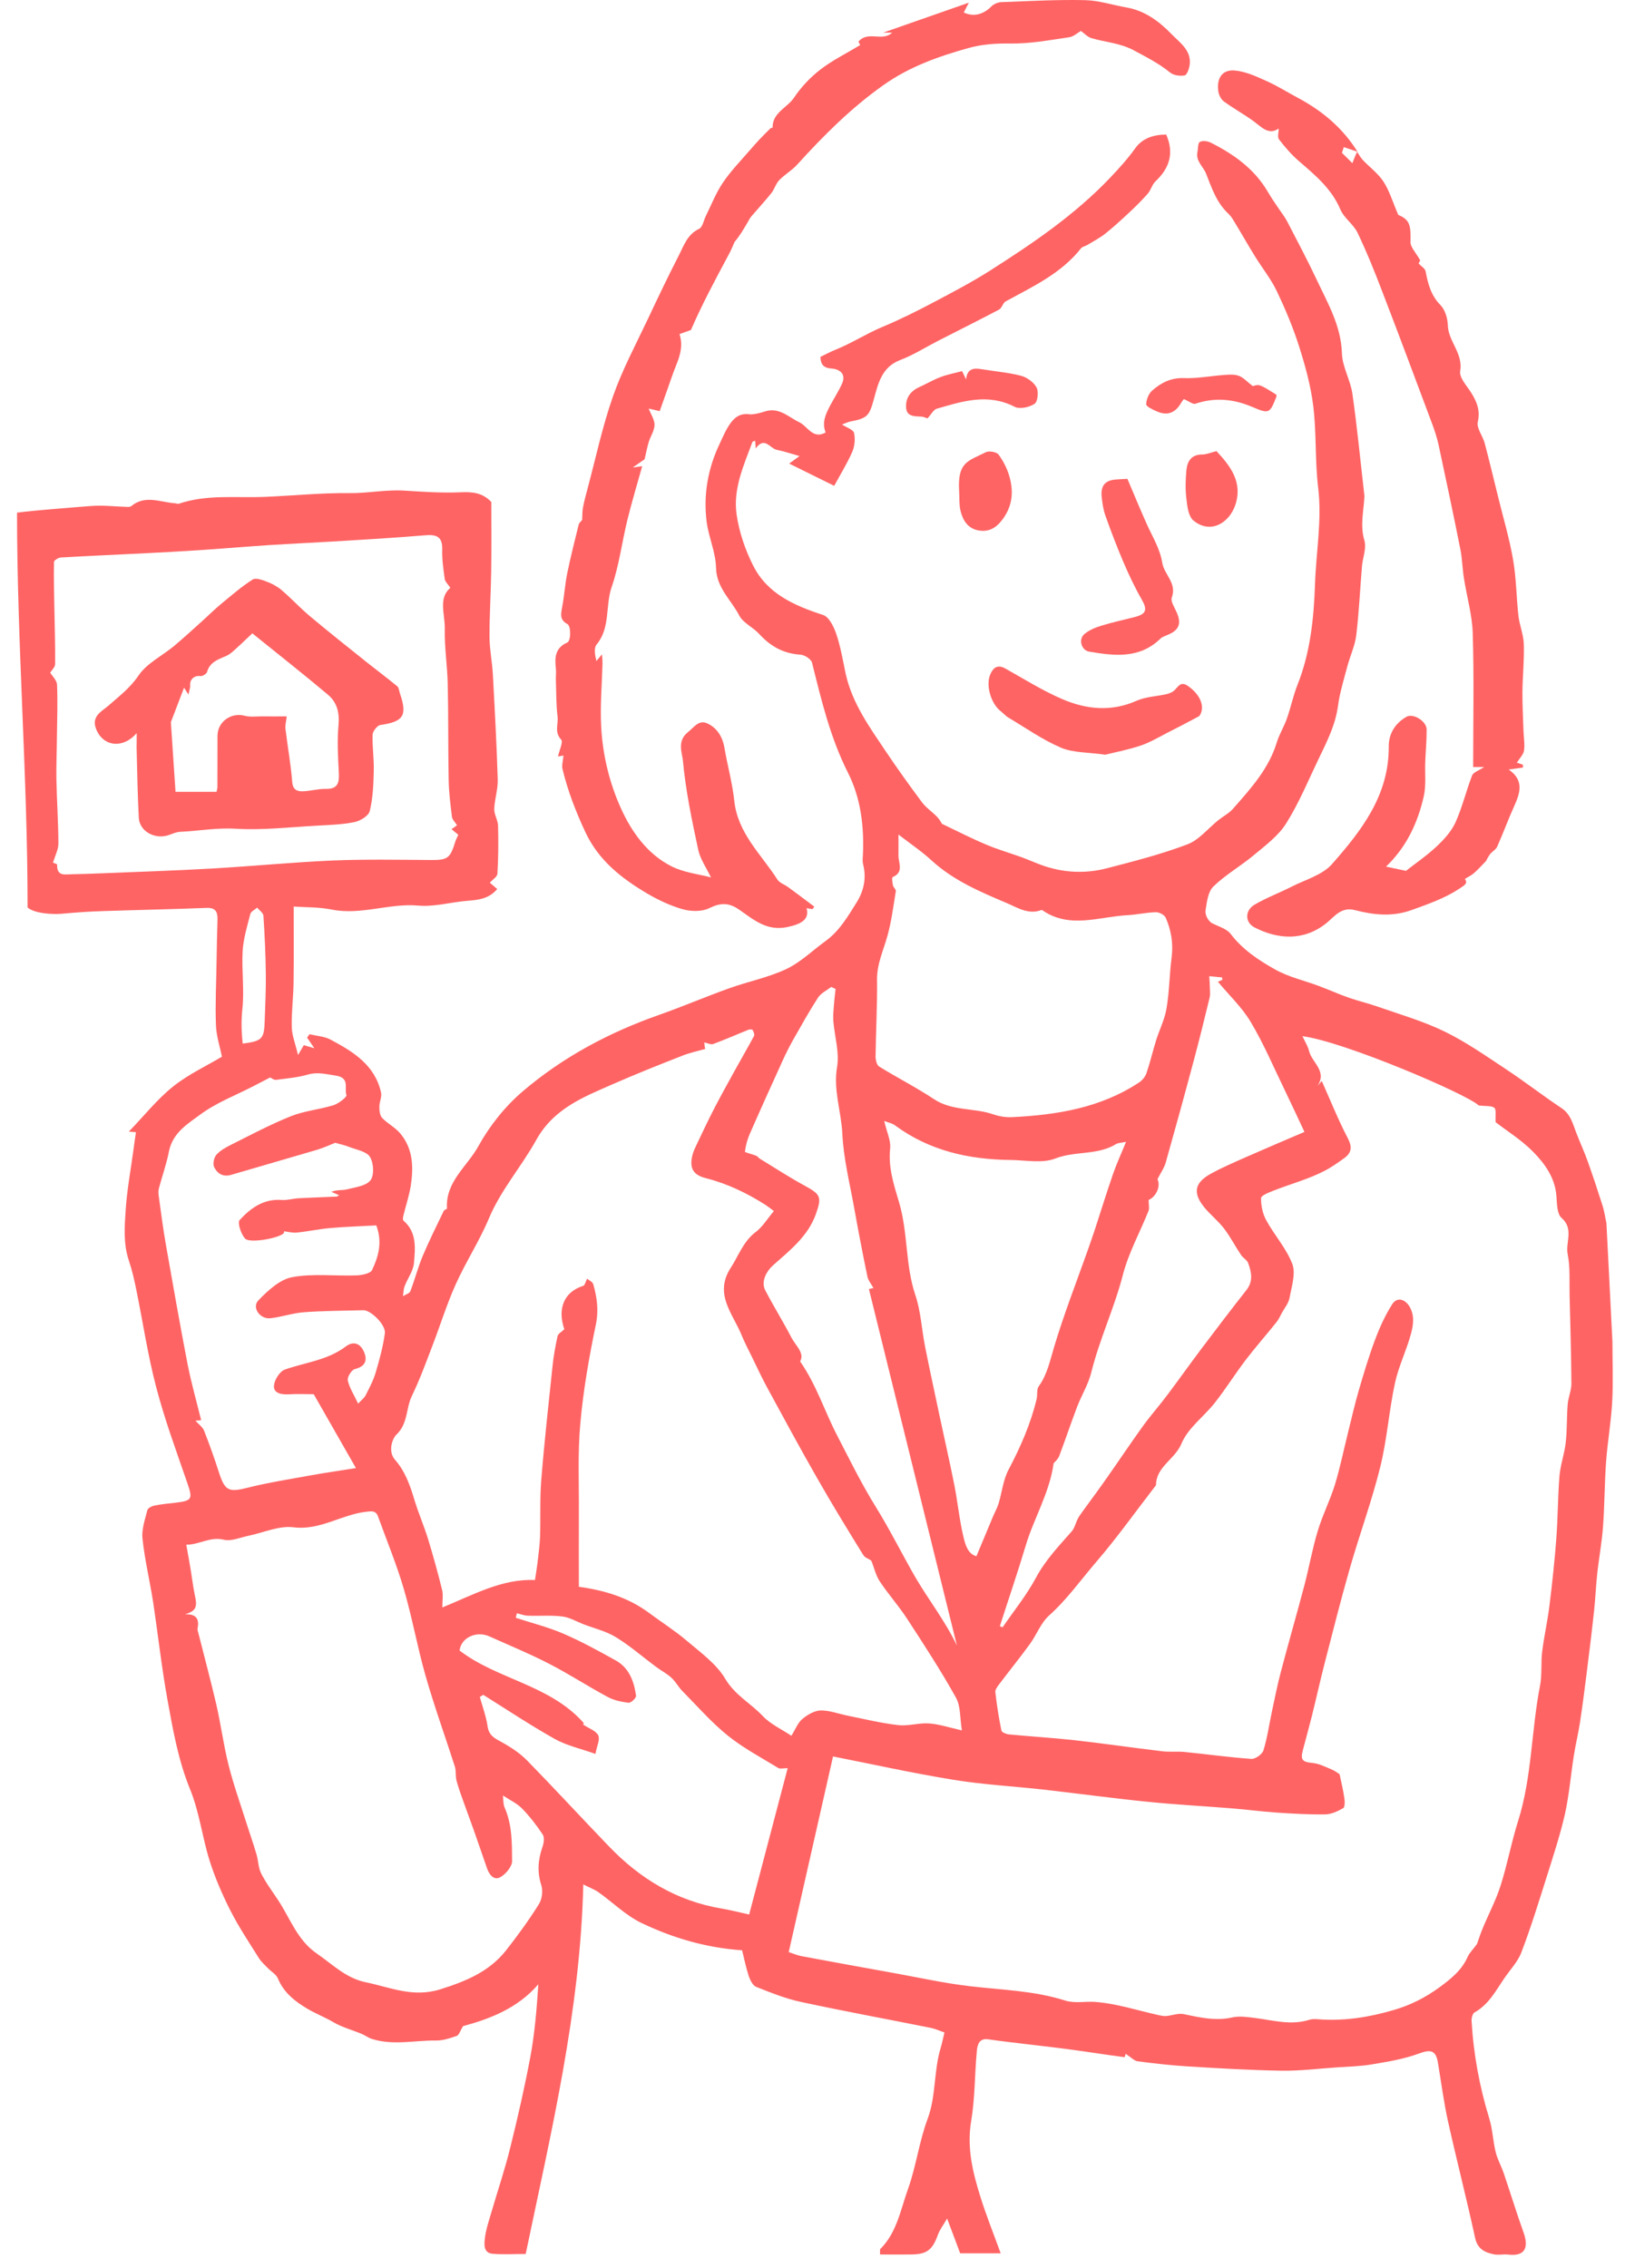 <svg width="91" height="127" viewBox="0 0 91 127" fill="none" xmlns="http://www.w3.org/2000/svg">
<path d="M90.296 75.129C90.296 76.257 90.344 77.368 90.284 78.479C90.225 79.602 90.025 80.718 89.942 81.841C89.853 83.052 89.859 84.263 89.77 85.475C89.706 86.379 89.534 87.271 89.44 88.169C89.369 88.825 89.345 89.487 89.274 90.142C89.15 91.306 89.008 92.465 88.861 93.623C88.742 94.58 88.618 95.543 88.471 96.5C88.376 97.109 88.228 97.705 88.134 98.314C87.963 99.401 87.874 100.506 87.638 101.575C87.372 102.745 86.993 103.891 86.633 105.038C86.178 106.473 85.735 107.921 85.197 109.327C84.99 109.865 84.553 110.314 84.222 110.804C83.75 111.502 83.354 112.252 82.574 112.689C82.462 112.748 82.403 113.002 82.409 113.162C82.515 115.023 82.852 116.843 83.401 118.633C83.584 119.236 83.608 119.892 83.756 120.506C83.856 120.908 84.069 121.286 84.205 121.682C84.583 122.787 84.92 123.903 85.316 125.002C85.635 125.883 85.374 126.355 84.477 126.249C84.205 126.214 83.909 126.29 83.643 126.231C83.141 126.125 82.739 125.936 82.603 125.304C82.131 123.123 81.57 120.955 81.085 118.775C80.849 117.694 80.707 116.595 80.524 115.502C80.406 114.793 80.11 114.751 79.454 114.993C78.621 115.301 77.717 115.448 76.837 115.596C76.181 115.708 75.513 115.72 74.852 115.767C73.818 115.838 72.778 115.968 71.744 115.951C70.018 115.921 68.287 115.821 66.562 115.714C65.605 115.655 64.653 115.549 63.708 115.425C63.519 115.401 63.354 115.212 63.035 115.005C63.041 114.993 62.993 115.2 62.97 115.194C61.894 115.053 60.825 114.881 59.749 114.739C58.662 114.598 57.569 114.479 56.476 114.344C56.104 114.296 55.732 114.255 55.359 114.196C54.834 114.107 54.733 114.503 54.704 114.84C54.58 116.151 54.603 117.481 54.385 118.775C54.136 120.252 54.467 121.617 54.893 122.982C55.224 124.051 55.643 125.085 56.039 126.178C55.336 126.178 54.562 126.178 53.77 126.178C53.551 125.593 53.321 124.979 53.038 124.228C52.837 124.583 52.63 124.843 52.523 125.138C52.216 125.995 51.903 126.237 50.999 126.243C50.432 126.249 49.865 126.243 49.28 126.243C49.291 126.054 49.268 125.971 49.297 125.936C50.231 125.008 50.432 123.726 50.851 122.568C51.306 121.298 51.472 119.921 51.944 118.657C52.429 117.357 52.281 115.974 52.677 114.68C52.754 114.42 52.807 114.154 52.89 113.812C52.659 113.735 52.394 113.611 52.116 113.552C49.699 113.067 47.277 112.624 44.866 112.104C44.003 111.921 43.17 111.584 42.349 111.259C42.16 111.182 42.012 110.893 41.935 110.668C41.776 110.184 41.675 109.682 41.557 109.209C39.519 109.067 37.664 108.512 35.921 107.679C35.046 107.259 34.325 106.533 33.516 105.959C33.291 105.8 33.026 105.705 32.665 105.522C32.494 112.642 30.863 119.378 29.439 126.214C28.801 126.214 28.186 126.255 27.578 126.202C27.064 126.155 27.117 125.664 27.152 125.345C27.212 124.825 27.389 124.323 27.537 123.815C27.885 122.621 28.287 121.44 28.582 120.228C29.002 118.533 29.392 116.831 29.711 115.112C29.947 113.824 30.054 112.512 30.148 111.112C28.966 112.482 27.389 113.061 25.929 113.457C25.764 113.729 25.705 113.959 25.581 114.001C25.209 114.131 24.807 114.267 24.423 114.261C23.223 114.249 22.012 114.55 20.825 114.172C20.618 114.107 20.441 113.965 20.234 113.883C19.708 113.664 19.141 113.516 18.656 113.227C18.189 112.955 17.687 112.76 17.232 112.494C16.541 112.086 15.897 111.596 15.566 110.793C15.472 110.562 15.194 110.408 15.005 110.213C14.827 110.03 14.633 109.859 14.497 109.646C13.947 108.766 13.368 107.903 12.901 106.982C12.446 106.083 12.039 105.144 11.737 104.187C11.324 102.869 11.164 101.463 10.644 100.193C9.982 98.568 9.687 96.884 9.38 95.188C9.049 93.362 8.848 91.513 8.57 89.682C8.387 88.506 8.104 87.342 7.98 86.16C7.92 85.64 8.121 85.091 8.251 84.565C8.281 84.447 8.505 84.334 8.659 84.305C9.031 84.228 9.415 84.193 9.793 84.151C10.774 84.039 10.804 83.95 10.479 83.011C9.87 81.244 9.22 79.489 8.748 77.681C8.281 75.903 8.009 74.077 7.643 72.275C7.53 71.714 7.406 71.153 7.223 70.609C6.898 69.658 6.975 68.689 7.04 67.732C7.111 66.644 7.312 65.563 7.46 64.482C7.507 64.139 7.554 63.791 7.613 63.401C7.678 63.407 7.566 63.395 7.217 63.365C8.104 62.444 8.819 61.534 9.699 60.836C10.55 60.157 11.572 59.684 12.429 59.17C12.31 58.591 12.11 57.989 12.092 57.374C12.05 56.204 12.11 55.034 12.127 53.864C12.139 53.079 12.157 52.293 12.18 51.507C12.192 51.081 12.092 50.822 11.572 50.839C9.64 50.916 7.708 50.952 5.782 51.017C5.013 51.04 4.251 51.093 3.489 51.164C2.987 51.212 1.935 51.164 1.545 50.816C1.545 43.448 0.954 36.074 0.954 28.706C1.941 28.576 4.109 28.411 5.102 28.334C5.787 28.281 6.479 28.369 7.17 28.387C7.229 28.387 7.306 28.375 7.353 28.34C8.127 27.696 8.972 28.121 9.788 28.18C9.87 28.186 9.959 28.228 10.024 28.204C11.572 27.678 13.179 27.885 14.762 27.826C16.364 27.761 17.965 27.595 19.56 27.613C20.582 27.625 21.587 27.412 22.603 27.471C23.666 27.536 24.73 27.613 25.794 27.566C26.449 27.536 27.017 27.584 27.513 28.109C27.513 29.362 27.525 30.686 27.507 32.015C27.489 33.238 27.407 34.461 27.413 35.684C27.418 36.387 27.566 37.09 27.602 37.793C27.708 39.743 27.814 41.699 27.873 43.649C27.891 44.198 27.696 44.748 27.678 45.297C27.666 45.61 27.885 45.923 27.891 46.242C27.915 47.135 27.909 48.033 27.856 48.925C27.844 49.096 27.584 49.256 27.43 49.427C27.548 49.528 27.696 49.652 27.844 49.782C27.395 50.319 26.822 50.39 26.213 50.438C25.279 50.508 24.334 50.792 23.418 50.709C21.788 50.568 20.216 51.259 18.585 50.934C17.853 50.786 17.084 50.81 16.446 50.763C16.446 52.263 16.458 53.64 16.44 55.011C16.429 55.85 16.316 56.689 16.34 57.528C16.352 57.989 16.541 58.444 16.689 59.076C16.86 58.786 16.937 58.662 17.014 58.526C17.203 58.579 17.392 58.633 17.604 58.698C17.457 58.485 17.327 58.296 17.197 58.101C17.244 58.036 17.285 57.977 17.333 57.912C17.729 58.012 18.172 58.03 18.52 58.219C19.779 58.892 20.996 59.637 21.339 61.179C21.392 61.421 21.244 61.705 21.244 61.971C21.244 62.184 21.268 62.461 21.398 62.597C21.699 62.916 22.119 63.123 22.402 63.454C23.129 64.305 23.164 65.339 23.005 66.385C22.916 66.952 22.727 67.507 22.591 68.068C22.567 68.163 22.544 68.311 22.597 68.352C23.353 69.008 23.253 69.894 23.182 70.727C23.141 71.176 22.822 71.59 22.656 72.033C22.591 72.204 22.597 72.399 22.567 72.582C22.709 72.488 22.934 72.429 22.981 72.299C23.229 71.655 23.401 70.981 23.666 70.343C24.027 69.486 24.446 68.647 24.848 67.808C24.878 67.743 25.037 67.708 25.031 67.667C24.937 66.172 26.166 65.315 26.786 64.186C27.413 63.052 28.269 61.971 29.256 61.126C31.507 59.2 34.101 57.817 36.907 56.831C38.231 56.364 39.525 55.808 40.848 55.336C41.9 54.958 43.023 54.739 44.027 54.266C44.831 53.888 45.498 53.226 46.231 52.695C47.017 52.127 47.489 51.3 47.986 50.508C48.376 49.876 48.529 49.155 48.334 48.399C48.293 48.24 48.311 48.056 48.322 47.891C48.399 46.29 48.204 44.694 47.495 43.288C46.497 41.315 46.001 39.223 45.475 37.114C45.427 36.913 45.061 36.671 44.825 36.659C43.867 36.6 43.141 36.186 42.509 35.495C42.172 35.123 41.616 34.886 41.398 34.467C40.949 33.593 40.122 32.925 40.098 31.79C40.08 30.928 39.684 30.083 39.572 29.214C39.383 27.714 39.637 26.254 40.287 24.878C40.482 24.464 40.659 24.027 40.931 23.666C41.167 23.353 41.469 23.129 41.977 23.2C42.16 23.223 42.532 23.14 42.798 23.052C43.614 22.768 44.139 23.347 44.766 23.648C45.238 23.879 45.522 24.623 46.237 24.216C46.012 23.672 46.237 23.194 46.479 22.727C46.698 22.313 46.958 21.917 47.153 21.486C47.407 20.913 46.987 20.665 46.562 20.635C46.048 20.6 45.965 20.34 45.941 19.985C46.237 19.843 46.503 19.696 46.786 19.584C47.69 19.223 48.5 18.691 49.398 18.313C50.379 17.905 51.336 17.427 52.275 16.931C53.339 16.369 54.408 15.808 55.425 15.164C57.835 13.628 60.199 12.027 62.184 9.935C62.68 9.415 63.153 8.889 63.572 8.304C63.98 7.731 64.618 7.536 65.309 7.536C65.758 8.57 65.499 9.409 64.713 10.148C64.518 10.331 64.453 10.638 64.275 10.845C63.933 11.235 63.56 11.601 63.176 11.956C62.763 12.346 62.337 12.73 61.894 13.084C61.581 13.332 61.221 13.515 60.872 13.728C60.766 13.793 60.612 13.811 60.541 13.9C59.431 15.312 57.841 16.044 56.317 16.877C56.157 16.966 56.11 17.256 55.944 17.338C54.816 17.935 53.664 18.502 52.529 19.087C51.826 19.448 51.153 19.879 50.42 20.157C49.386 20.547 49.179 21.462 48.943 22.331C48.683 23.265 48.6 23.418 47.631 23.601C47.478 23.631 47.33 23.708 47.153 23.773C47.413 23.944 47.785 24.056 47.826 24.245C47.903 24.576 47.862 24.99 47.726 25.303C47.454 25.929 47.088 26.52 46.715 27.205C45.865 26.786 45.073 26.39 44.193 25.959C44.453 25.77 44.547 25.705 44.772 25.539C44.269 25.397 43.897 25.267 43.507 25.191C43.117 25.114 42.816 24.411 42.319 25.114C42.308 24.901 42.302 24.801 42.29 24.683C42.207 24.712 42.142 24.718 42.136 24.747C41.646 26.059 41.043 27.383 41.25 28.812C41.392 29.793 41.729 30.786 42.178 31.672C42.975 33.256 44.482 33.911 46.095 34.437C46.426 34.544 46.698 35.099 46.834 35.507C47.076 36.222 47.2 36.984 47.359 37.728C47.726 39.395 48.712 40.742 49.634 42.118C50.272 43.07 50.946 44.003 51.631 44.925C51.868 45.238 52.216 45.468 52.488 45.752C52.63 45.9 52.73 46.101 52.748 46.13C53.628 46.55 54.408 46.952 55.212 47.288C55.862 47.566 56.547 47.761 57.215 48.003C57.587 48.139 57.953 48.305 58.326 48.441C59.519 48.872 60.748 48.937 61.971 48.624C63.495 48.228 65.026 47.838 66.491 47.282C67.147 47.034 67.649 46.39 68.222 45.929C68.5 45.711 68.831 45.539 69.055 45.279C70.042 44.157 71.052 43.052 71.501 41.569C71.643 41.108 71.909 40.688 72.069 40.228C72.287 39.607 72.417 38.957 72.659 38.349C73.38 36.535 73.575 34.621 73.64 32.718C73.699 30.916 74.036 29.132 73.818 27.312C73.634 25.805 73.729 24.269 73.546 22.768C73.41 21.628 73.097 20.493 72.748 19.394C72.411 18.331 71.974 17.297 71.496 16.293C71.165 15.607 70.674 14.998 70.272 14.343C69.871 13.693 69.493 13.025 69.097 12.375C69.008 12.227 68.913 12.08 68.79 11.967C68.128 11.353 67.856 10.526 67.537 9.716C67.377 9.315 66.946 9.019 67.058 8.505C67.1 8.31 67.076 8.015 67.188 7.95C67.336 7.861 67.62 7.897 67.797 7.985C69.091 8.635 70.249 9.456 70.999 10.744C71.188 11.069 71.407 11.383 71.626 11.707C71.779 11.932 71.951 12.151 72.075 12.387C72.63 13.462 73.203 14.532 73.717 15.625C74.338 16.954 75.1 18.225 75.147 19.784C75.171 20.541 75.62 21.273 75.732 22.035C76.004 23.938 76.187 25.852 76.406 27.755C76.406 27.779 76.411 27.796 76.406 27.82C76.364 28.635 76.157 29.427 76.406 30.266C76.535 30.697 76.311 31.223 76.27 31.714C76.163 32.996 76.104 34.29 75.951 35.566C75.88 36.157 75.608 36.724 75.454 37.303C75.259 38.041 75.029 38.774 74.928 39.525C74.787 40.582 74.32 41.504 73.871 42.438C73.274 43.672 72.754 44.949 72.027 46.107C71.59 46.804 70.863 47.342 70.213 47.885C69.481 48.499 68.63 48.978 67.951 49.64C67.649 49.929 67.584 50.502 67.513 50.958C67.472 51.229 67.643 51.525 67.832 51.672C68.199 51.873 68.683 51.991 68.914 52.293C69.587 53.179 70.485 53.77 71.413 54.29C72.157 54.709 73.032 54.904 73.841 55.206C74.414 55.418 74.97 55.672 75.549 55.873C76.075 56.056 76.618 56.181 77.138 56.364C78.403 56.807 79.702 57.179 80.902 57.764C82.101 58.349 83.212 59.129 84.329 59.867C85.386 60.565 86.385 61.344 87.442 62.048C87.951 62.384 88.069 62.904 88.264 63.413C88.471 63.956 88.719 64.488 88.914 65.037C89.209 65.865 89.487 66.704 89.753 67.543C89.841 67.82 89.877 68.11 89.96 68.488M82.71 108.86C82.804 108.595 82.911 108.264 83.047 107.939C83.372 107.159 83.773 106.403 84.027 105.605C84.406 104.423 84.63 103.194 85.002 102.007C85.794 99.525 85.747 96.913 86.243 94.385C86.361 93.77 86.284 93.114 86.361 92.488C86.468 91.625 86.663 90.775 86.769 89.912C86.923 88.665 87.058 87.413 87.153 86.16C87.242 84.99 87.236 83.814 87.33 82.65C87.383 82.024 87.608 81.416 87.679 80.789C87.762 80.074 87.732 79.348 87.791 78.627C87.827 78.231 88.004 77.847 87.998 77.457C87.986 75.814 87.939 74.172 87.897 72.529C87.88 71.761 87.939 70.981 87.791 70.237C87.655 69.569 88.157 68.819 87.442 68.192C87.188 67.968 87.194 67.395 87.159 66.969C87.082 65.953 86.515 65.167 85.859 64.5C85.191 63.82 84.352 63.306 83.756 62.839C83.732 62.455 83.803 62.136 83.685 62.036C83.531 61.906 83.23 61.953 82.804 61.9C82.213 61.297 75.253 58.313 72.937 58.024C73.079 58.331 73.245 58.585 73.309 58.857C73.463 59.495 74.338 59.98 73.776 60.813C73.871 60.706 73.959 60.6 74.019 60.529C74.503 61.616 74.934 62.698 75.472 63.726C75.738 64.234 75.691 64.559 75.259 64.866C74.928 65.102 74.574 65.35 74.243 65.528C73.333 66.012 72.311 66.284 71.342 66.662C71.076 66.769 70.627 66.934 70.621 67.088C70.609 67.501 70.71 67.968 70.911 68.334C71.366 69.167 72.039 69.906 72.37 70.78C72.571 71.318 72.329 72.045 72.216 72.671C72.163 72.972 71.939 73.238 71.785 73.516C71.691 73.693 71.608 73.882 71.484 74.036C70.922 74.739 70.326 75.413 69.782 76.122C69.185 76.907 68.654 77.752 68.045 78.532C67.43 79.318 66.521 79.962 66.16 80.843C65.794 81.723 64.742 82.125 64.736 83.165C63.626 84.6 62.574 86.083 61.392 87.46C60.523 88.47 59.749 89.569 58.745 90.467C58.284 90.881 58.054 91.537 57.676 92.057C57.12 92.819 56.529 93.552 55.962 94.302C55.862 94.432 55.726 94.609 55.738 94.745C55.82 95.472 55.933 96.193 56.08 96.908C56.098 97.002 56.346 97.103 56.494 97.12C57.717 97.239 58.946 97.309 60.169 97.445C61.812 97.628 63.454 97.871 65.097 98.066C65.499 98.113 65.906 98.066 66.308 98.101C67.561 98.225 68.813 98.403 70.072 98.491C70.296 98.509 70.68 98.237 70.751 98.018C70.97 97.315 71.07 96.577 71.224 95.856C71.383 95.112 71.531 94.361 71.726 93.623C72.151 92.004 72.618 90.397 73.044 88.778C73.309 87.773 73.487 86.739 73.788 85.746C74.054 84.854 74.485 84.015 74.757 83.129C75.046 82.184 75.242 81.203 75.484 80.24C75.679 79.46 75.856 78.668 76.081 77.894C76.358 76.943 76.642 75.986 76.99 75.058C77.25 74.355 77.564 73.658 77.965 73.031C78.225 72.624 78.657 72.73 78.917 73.138C79.224 73.628 79.153 74.172 79.023 74.656C78.775 75.596 78.326 76.488 78.119 77.439C77.782 78.999 77.676 80.606 77.292 82.154C76.819 84.063 76.134 85.924 75.59 87.82C75.088 89.575 74.639 91.354 74.184 93.12C73.93 94.107 73.711 95.106 73.463 96.098C73.303 96.736 73.126 97.368 72.961 98.001C72.813 98.556 72.937 98.668 73.516 98.722C73.877 98.757 74.225 98.94 74.568 99.082C74.745 99.153 74.899 99.277 75.017 99.348C75.106 99.785 75.218 100.228 75.283 100.683C75.312 100.872 75.318 101.191 75.218 101.25C74.917 101.422 74.556 101.593 74.213 101.599C73.286 101.611 72.352 101.558 71.425 101.493C70.586 101.434 69.753 101.321 68.914 101.256C67.354 101.132 65.788 101.049 64.234 100.89C62.296 100.695 60.364 100.429 58.426 100.21C56.736 100.021 55.029 99.933 53.351 99.655C51.07 99.283 48.813 98.781 46.65 98.355C45.806 102.083 44.99 105.682 44.169 109.309C44.453 109.404 44.671 109.499 44.901 109.54C46.621 109.859 48.34 110.178 50.066 110.485C51.472 110.739 52.878 111.052 54.296 111.218C56.086 111.431 57.9 111.466 59.643 112.021C60.187 112.193 60.772 112.063 61.303 112.098C62.515 112.187 63.702 112.577 64.896 112.843C65.032 112.872 65.174 112.902 65.309 112.89C65.64 112.86 65.983 112.719 66.29 112.784C67.194 112.973 68.075 113.18 69.014 112.967C69.422 112.878 69.877 112.949 70.302 113.002C71.312 113.132 72.311 113.428 73.333 113.097C73.493 113.05 73.676 113.061 73.841 113.073C75.271 113.18 76.659 112.961 78.03 112.559C78.97 112.287 79.809 111.868 80.6 111.289C81.262 110.804 81.871 110.32 82.202 109.546C82.308 109.333 82.503 109.144 82.71 108.86ZM39.489 58.739C39.07 58.857 38.639 58.946 38.237 59.105C36.925 59.619 35.613 60.139 34.325 60.706C32.671 61.433 31.005 62.071 30.024 63.844C29.197 65.333 28.045 66.633 27.371 68.246C26.839 69.51 26.077 70.674 25.516 71.927C25.008 73.061 24.641 74.254 24.192 75.418C23.838 76.34 23.501 77.268 23.07 78.154C22.727 78.857 22.857 79.714 22.195 80.34C21.983 80.541 21.699 81.262 22.124 81.746C22.686 82.385 22.957 83.159 23.2 83.962C23.424 84.707 23.737 85.427 23.968 86.166C24.257 87.117 24.523 88.075 24.76 89.037C24.825 89.309 24.771 89.611 24.771 90.012C26.479 89.315 28.133 88.388 29.959 88.476C30.018 88.063 30.065 87.809 30.095 87.555C30.148 87.058 30.225 86.562 30.243 86.066C30.278 85.014 30.225 83.956 30.308 82.91C30.479 80.778 30.715 78.644 30.94 76.512C30.999 75.944 31.099 75.383 31.223 74.822C31.253 74.68 31.454 74.579 31.602 74.432C31.608 74.45 31.608 74.473 31.602 74.432C31.194 73.256 31.608 72.328 32.659 72.003C32.754 71.974 32.789 71.773 32.878 71.602C32.99 71.696 33.185 71.779 33.221 71.909C33.433 72.647 33.534 73.362 33.368 74.166C32.99 75.992 32.665 77.835 32.5 79.69C32.346 81.351 32.429 83.034 32.417 84.713C32.411 86.101 32.417 87.495 32.417 88.854C33.959 89.067 35.235 89.493 36.352 90.32C37.049 90.84 37.788 91.306 38.45 91.868C39.224 92.529 40.116 93.162 40.618 94.013C41.161 94.928 42.042 95.377 42.715 96.092C43.147 96.547 43.761 96.825 44.317 97.197C44.553 96.819 44.683 96.465 44.931 96.258C45.215 96.021 45.611 95.785 45.959 95.779C46.467 95.773 46.975 95.974 47.489 96.075C48.429 96.264 49.356 96.494 50.308 96.6C50.869 96.665 51.46 96.465 52.027 96.506C52.6 96.547 53.156 96.736 53.865 96.896C53.752 96.228 53.806 95.555 53.534 95.064C52.689 93.546 51.738 92.086 50.786 90.627C50.32 89.912 49.741 89.268 49.268 88.553C49.049 88.222 48.955 87.803 48.807 87.424C48.748 87.306 48.458 87.259 48.352 87.088C47.472 85.67 46.603 84.246 45.776 82.798C44.807 81.108 43.885 79.395 42.952 77.681C42.65 77.126 42.385 76.547 42.107 75.98C41.906 75.572 41.693 75.165 41.522 74.745C41.032 73.546 39.968 72.458 40.925 70.987C41.368 70.302 41.622 69.516 42.319 68.99C42.709 68.695 42.981 68.234 43.336 67.814C43.147 67.672 43.017 67.566 42.881 67.478C41.835 66.81 40.73 66.278 39.519 65.971C38.816 65.794 38.597 65.41 38.775 64.689C38.828 64.464 38.934 64.257 39.034 64.045C39.353 63.371 39.672 62.698 40.015 62.036C40.376 61.339 40.754 60.659 41.132 59.974C41.492 59.318 41.87 58.674 42.225 58.012C42.266 57.935 42.201 57.776 42.148 57.675C42.13 57.64 41.989 57.634 41.924 57.658C41.262 57.923 40.612 58.213 39.938 58.461C39.808 58.508 39.625 58.408 39.436 58.373C39.454 58.538 39.472 58.633 39.489 58.739ZM10.361 90.397C10.963 90.367 11.176 90.633 11.064 91.182C11.046 91.271 11.093 91.377 11.117 91.478C11.448 92.795 11.802 94.107 12.11 95.43C12.37 96.559 12.517 97.717 12.801 98.84C13.067 99.903 13.439 100.943 13.77 101.989C13.965 102.603 14.178 103.212 14.361 103.826C14.467 104.181 14.461 104.577 14.621 104.896C14.881 105.416 15.235 105.888 15.56 106.379C16.251 107.413 16.641 108.642 17.752 109.398C18.627 110.001 19.371 110.769 20.482 110.999C21.858 111.283 23.129 111.874 24.653 111.395C26.101 110.94 27.407 110.403 28.352 109.197C29.002 108.37 29.622 107.513 30.178 106.627C30.355 106.349 30.414 105.883 30.314 105.569C30.071 104.819 30.13 104.128 30.384 103.407C30.455 103.2 30.497 102.881 30.39 102.722C30.048 102.208 29.664 101.711 29.232 101.268C28.955 100.984 28.57 100.807 28.163 100.541C28.192 100.778 28.175 101.026 28.263 101.227C28.683 102.19 28.671 103.212 28.677 104.216C28.677 104.524 28.322 104.943 28.021 105.114C27.666 105.315 27.401 104.984 27.277 104.63C27.034 103.939 26.798 103.242 26.556 102.55C26.384 102.072 26.207 101.593 26.036 101.114C25.87 100.654 25.699 100.199 25.569 99.726C25.498 99.472 25.551 99.177 25.474 98.928C24.931 97.233 24.322 95.555 23.832 93.841C23.371 92.228 23.082 90.568 22.609 88.961C22.207 87.59 21.658 86.272 21.173 84.925C21.049 84.577 20.819 84.618 20.506 84.653C19.123 84.807 17.929 85.711 16.429 85.522C15.619 85.422 14.745 85.829 13.9 86.001C13.445 86.095 12.948 86.32 12.535 86.219C11.755 86.03 11.17 86.503 10.431 86.497C10.526 87.029 10.609 87.466 10.68 87.909C10.757 88.37 10.81 88.837 10.904 89.292C11.07 90.001 10.975 90.207 10.361 90.397ZM2.81 37.669C2.928 37.858 3.182 38.095 3.194 38.337C3.235 39.3 3.2 40.263 3.188 41.226C3.182 42.024 3.146 42.827 3.158 43.625C3.182 44.83 3.265 46.03 3.27 47.235C3.27 47.572 3.087 47.909 2.969 48.305C2.999 48.322 3.2 48.376 3.2 48.423C3.176 49.09 3.649 48.96 4.039 48.955C4.653 48.943 5.268 48.919 5.888 48.895C7.879 48.813 9.876 48.748 11.867 48.635C14.113 48.505 16.352 48.287 18.597 48.186C20.435 48.11 22.278 48.145 24.122 48.157C25.055 48.163 25.209 48.074 25.492 47.141C25.534 47.005 25.61 46.875 25.664 46.745C25.534 46.638 25.421 46.544 25.285 46.432C25.421 46.337 25.522 46.266 25.593 46.213C25.474 46.024 25.327 45.888 25.309 45.74C25.226 45.061 25.138 44.381 25.126 43.702C25.09 41.9 25.114 40.092 25.073 38.29C25.049 37.256 24.884 36.228 24.907 35.2C24.925 34.396 24.529 33.492 25.22 32.919C25.079 32.7 24.931 32.576 24.907 32.434C24.831 31.885 24.748 31.329 24.765 30.78C24.789 30.018 24.411 29.917 23.767 29.977C22.154 30.112 20.535 30.207 18.916 30.307C17.622 30.384 16.328 30.443 15.034 30.526C13.764 30.609 12.488 30.721 11.217 30.804C10.142 30.875 9.067 30.934 7.991 30.987C6.467 31.064 4.937 31.129 3.412 31.217C3.27 31.223 3.028 31.377 3.022 31.465C3.005 32.352 3.028 33.238 3.046 34.124C3.064 35.152 3.099 36.175 3.087 37.203C3.075 37.368 2.886 37.539 2.81 37.669ZM50.314 46.733C50.314 47.206 50.32 47.554 50.314 47.903C50.308 48.328 50.633 48.842 49.989 49.114C49.935 49.138 49.971 49.427 50.007 49.581C50.03 49.693 50.184 49.805 50.166 49.9C50.03 50.733 49.924 51.584 49.699 52.399C49.475 53.209 49.108 53.965 49.114 54.845C49.132 56.287 49.049 57.729 49.032 59.176C49.032 59.365 49.102 59.643 49.238 59.726C50.249 60.352 51.312 60.89 52.299 61.545C53.321 62.225 54.532 62.024 55.614 62.396C55.95 62.514 56.328 62.574 56.683 62.556C59.194 62.432 61.64 62.036 63.791 60.612C63.968 60.494 64.139 60.287 64.204 60.086C64.411 59.483 64.553 58.863 64.742 58.254C64.931 57.652 65.227 57.073 65.327 56.458C65.487 55.519 65.487 54.556 65.611 53.61C65.711 52.83 65.587 52.092 65.28 51.389C65.209 51.229 64.919 51.076 64.73 51.081C64.199 51.093 63.673 51.217 63.141 51.247C61.546 51.33 59.909 52.027 58.379 50.975C58.361 50.963 58.337 50.952 58.32 50.958C57.593 51.235 56.99 50.828 56.376 50.568C54.899 49.941 53.416 49.315 52.199 48.21C51.661 47.708 51.046 47.294 50.314 46.733ZM15.129 60.334C14.833 60.488 14.514 60.653 14.195 60.819C13.203 61.333 12.127 61.74 11.235 62.396C10.52 62.922 9.669 63.43 9.463 64.47C9.327 65.173 9.078 65.859 8.895 66.556C8.866 66.674 8.866 66.81 8.884 66.934C9.014 67.873 9.132 68.813 9.297 69.74C9.687 71.956 10.077 74.172 10.502 76.376C10.709 77.433 11.005 78.473 11.265 79.525C11.111 79.537 11.011 79.549 10.946 79.554C11.123 79.755 11.347 79.909 11.43 80.116C11.731 80.884 12.009 81.664 12.263 82.456C12.6 83.495 12.819 83.572 13.87 83.306C15.022 83.017 16.198 82.834 17.362 82.621C18.172 82.473 18.987 82.361 19.932 82.207C19.099 80.748 18.349 79.436 17.569 78.071C17.138 78.071 16.653 78.048 16.169 78.077C15.767 78.101 15.324 78.018 15.341 77.617C15.353 77.286 15.661 76.789 15.956 76.689C17.102 76.287 18.343 76.169 19.359 75.401C19.797 75.07 20.18 75.229 20.381 75.696C20.594 76.187 20.452 76.517 19.867 76.665C19.684 76.713 19.436 77.114 19.477 77.297C19.566 77.717 19.82 78.095 20.056 78.597C20.24 78.396 20.399 78.284 20.476 78.13C20.683 77.717 20.907 77.303 21.037 76.86C21.25 76.139 21.451 75.407 21.551 74.662C21.616 74.184 20.765 73.362 20.352 73.368C19.235 73.398 18.124 73.398 17.014 73.481C16.387 73.528 15.773 73.746 15.141 73.817C14.556 73.882 14.089 73.209 14.467 72.819C14.993 72.275 15.661 71.649 16.352 71.519C17.516 71.3 18.751 71.46 19.956 71.418C20.263 71.407 20.742 71.312 20.836 71.117C21.191 70.367 21.427 69.563 21.073 68.618C20.24 68.665 19.371 68.689 18.508 68.766C17.876 68.819 17.256 68.955 16.624 69.02C16.393 69.043 16.151 68.978 15.903 68.949C15.903 68.943 15.915 69.031 15.879 69.067C15.566 69.35 13.959 69.634 13.717 69.35C13.492 69.091 13.285 68.464 13.421 68.317C14.03 67.655 14.762 67.117 15.767 67.194C16.08 67.218 16.399 67.117 16.718 67.099C17.427 67.058 18.136 67.04 18.845 67.005C18.881 67.005 18.916 66.969 18.993 66.928C18.833 66.857 18.692 66.798 18.556 66.739C18.869 66.609 19.17 66.668 19.442 66.597C19.903 66.479 20.506 66.408 20.748 66.089C20.966 65.805 20.925 65.12 20.718 64.783C20.529 64.476 19.974 64.387 19.566 64.228C19.312 64.127 19.04 64.068 18.774 63.992C18.479 64.11 18.118 64.275 17.746 64.387C16.151 64.86 14.544 65.315 12.943 65.788C12.476 65.924 12.163 65.705 11.991 65.35C11.909 65.179 11.979 64.825 12.11 64.671C12.322 64.429 12.63 64.257 12.925 64.11C14.036 63.554 15.141 62.964 16.293 62.503C17.049 62.201 17.894 62.13 18.674 61.888C18.963 61.8 19.436 61.421 19.401 61.327C19.265 60.955 19.625 60.346 18.792 60.228C18.26 60.151 17.794 60.015 17.25 60.169C16.677 60.334 16.08 60.387 15.483 60.464C15.353 60.494 15.217 60.376 15.129 60.334ZM49.516 62.769C49.658 63.389 49.9 63.873 49.847 64.322C49.735 65.368 50.06 66.361 50.337 67.288C50.857 69.008 50.686 70.816 51.259 72.517C51.572 73.445 51.614 74.461 51.809 75.43C52.057 76.677 52.328 77.918 52.589 79.159C52.872 80.494 53.179 81.823 53.445 83.165C53.634 84.133 53.729 85.126 53.959 86.083C54.06 86.497 54.202 87.023 54.68 87.141C55.005 86.367 55.3 85.658 55.596 84.949C55.702 84.695 55.838 84.453 55.921 84.193C56.11 83.566 56.175 82.881 56.47 82.314C57.144 81.037 57.717 79.738 58.054 78.331C58.107 78.101 58.042 77.805 58.166 77.634C58.656 76.955 58.804 76.169 59.041 75.389C59.584 73.581 60.27 71.82 60.902 70.042C61.032 69.664 61.167 69.291 61.292 68.913C61.64 67.85 61.971 66.774 62.337 65.717C62.532 65.156 62.786 64.612 63.058 63.938C62.745 64.003 62.603 63.997 62.503 64.062C61.463 64.707 60.216 64.435 59.1 64.872C58.373 65.156 57.451 64.966 56.618 64.955C54.272 64.931 52.063 64.447 50.13 63.023C49.971 62.898 49.746 62.863 49.516 62.769ZM68.453 54.863C68.447 54.822 68.441 54.774 68.441 54.733C68.199 54.709 67.962 54.686 67.72 54.662C67.732 54.898 67.75 55.129 67.755 55.365C67.761 55.531 67.779 55.708 67.738 55.867C67.454 57.043 67.165 58.213 66.852 59.383C66.343 61.291 65.817 63.2 65.28 65.102C65.197 65.398 65.008 65.658 64.819 66.03C65.008 66.42 64.754 67.005 64.323 67.194C64.323 67.454 64.376 67.655 64.317 67.808C63.838 69.002 63.2 70.154 62.881 71.389C62.402 73.25 61.575 74.981 61.114 76.843C60.949 77.516 60.565 78.13 60.317 78.78C59.968 79.696 59.661 80.624 59.312 81.54C59.241 81.723 59.064 81.865 59.005 81.936C58.769 83.614 57.9 85.008 57.445 86.532C56.99 88.051 56.476 89.552 55.992 91.058C56.045 91.082 56.092 91.106 56.145 91.123C56.778 90.201 57.492 89.321 58.018 88.34C58.544 87.354 59.295 86.574 60.015 85.752C60.181 85.563 60.234 85.28 60.358 85.043C60.423 84.913 60.512 84.795 60.594 84.677C61.061 84.033 61.54 83.395 61.995 82.739C62.674 81.776 63.33 80.789 64.021 79.832C64.459 79.23 64.955 78.674 65.398 78.077C66.024 77.244 66.627 76.393 67.253 75.56C68.092 74.45 68.931 73.339 69.794 72.246C70.19 71.749 70.083 71.241 69.9 70.733C69.835 70.55 69.605 70.438 69.493 70.266C69.168 69.782 68.902 69.256 68.547 68.795C68.216 68.364 67.779 68.021 67.436 67.602C66.787 66.798 66.887 66.231 67.809 65.723C68.465 65.362 69.162 65.067 69.853 64.76C70.869 64.311 71.891 63.879 73.049 63.383C72.707 62.65 72.341 61.864 71.968 61.09C71.342 59.802 70.781 58.473 70.054 57.25C69.564 56.417 68.831 55.731 68.204 54.975C68.287 54.934 68.37 54.898 68.453 54.863ZM28.943 90.337C28.925 90.42 28.901 90.509 28.884 90.591C29.77 90.881 30.68 91.106 31.531 91.472C32.547 91.909 33.528 92.447 34.491 92.984C35.241 93.404 35.507 94.16 35.619 94.958C35.637 95.076 35.33 95.365 35.2 95.348C34.798 95.3 34.379 95.212 34.03 95.023C32.919 94.426 31.861 93.735 30.745 93.162C29.658 92.6 28.523 92.134 27.401 91.631C26.68 91.306 25.823 91.696 25.735 92.423C27.861 94.054 30.774 94.326 32.689 96.482C32.7 96.447 32.653 96.577 32.659 96.571C32.996 96.795 33.386 96.925 33.504 97.179C33.611 97.41 33.421 97.776 33.345 98.213C32.482 97.906 31.72 97.741 31.064 97.374C29.699 96.606 28.393 95.738 27.064 94.905C26.999 94.946 26.934 94.987 26.869 95.023C27.023 95.572 27.223 96.11 27.306 96.671C27.377 97.185 27.702 97.339 28.092 97.552C28.606 97.835 29.12 98.172 29.528 98.591C31.07 100.169 32.565 101.794 34.095 103.383C35.838 105.203 37.906 106.456 40.429 106.875C40.978 106.97 41.516 107.112 41.953 107.206C42.686 104.423 43.401 101.711 44.11 99.011C43.856 99.011 43.69 99.064 43.59 99.005C42.633 98.42 41.628 97.888 40.76 97.191C39.838 96.447 39.046 95.537 38.207 94.686C37.983 94.456 37.829 94.154 37.593 93.942C37.333 93.705 37.008 93.54 36.724 93.327C35.98 92.772 35.277 92.157 34.485 91.673C33.935 91.336 33.274 91.182 32.659 90.946C32.269 90.792 31.885 90.562 31.477 90.515C30.845 90.438 30.201 90.497 29.563 90.473C29.356 90.467 29.15 90.385 28.943 90.337ZM53.587 92.145C51.944 85.493 50.302 78.845 48.659 72.181C48.772 72.157 48.872 72.139 48.913 72.127C48.783 71.891 48.612 71.69 48.571 71.466C48.305 70.178 48.057 68.89 47.826 67.596C47.578 66.225 47.235 64.854 47.17 63.477C47.111 62.237 46.656 61.043 46.875 59.755C47.017 58.934 46.739 58.048 46.668 57.185C46.645 56.89 46.674 56.594 46.698 56.299C46.721 55.992 46.757 55.684 46.792 55.377C46.709 55.342 46.633 55.3 46.55 55.265C46.296 55.46 45.971 55.613 45.806 55.867C45.303 56.647 44.854 57.457 44.393 58.266C44.187 58.639 43.998 59.017 43.82 59.407C43.206 60.76 42.591 62.113 41.995 63.477C41.853 63.797 41.758 64.145 41.717 64.488C41.711 64.535 42.136 64.63 42.349 64.718C42.426 64.748 42.473 64.836 42.544 64.878C43.377 65.386 44.198 65.924 45.055 66.39C45.941 66.875 46.036 67.005 45.693 67.974C45.256 69.215 44.246 70.006 43.312 70.834C42.916 71.182 42.603 71.761 42.851 72.246C43.318 73.144 43.856 74.006 44.322 74.904C44.559 75.359 45.073 75.761 44.807 76.234C45.729 77.563 46.178 79.029 46.869 80.358C47.566 81.711 48.24 83.082 49.038 84.37C49.841 85.664 50.515 87.029 51.271 88.34C52.021 89.617 52.949 90.798 53.587 92.145ZM13.593 58.438C14.674 58.296 14.786 58.178 14.822 57.209C14.851 56.316 14.898 55.418 14.886 54.526C14.875 53.445 14.822 52.358 14.751 51.276C14.739 51.117 14.52 50.975 14.402 50.822C14.272 50.94 14.053 51.04 14.018 51.182C13.841 51.867 13.628 52.565 13.587 53.268C13.528 54.337 13.687 55.418 13.575 56.476C13.504 57.138 13.516 57.758 13.593 58.438Z" fill="#FF6464"/>
<path d="M31.554 42.307C31.56 42.307 31.46 42.325 31.247 42.36C31.324 42.005 31.548 41.545 31.424 41.415C31.029 40.995 31.277 40.54 31.223 40.121C31.141 39.441 31.152 38.756 31.129 38.071C31.123 37.858 31.152 37.645 31.129 37.432C31.058 36.818 31.087 36.274 31.767 35.979C31.98 35.884 31.986 35.057 31.767 34.939C31.324 34.703 31.413 34.372 31.483 33.982C31.602 33.367 31.637 32.735 31.761 32.121C31.95 31.199 32.181 30.289 32.405 29.379C32.435 29.273 32.547 29.184 32.6 29.113C32.612 28.889 32.606 28.664 32.642 28.446C32.706 28.091 32.801 27.742 32.895 27.394C33.362 25.651 33.734 23.878 34.331 22.183C34.851 20.7 35.602 19.299 36.275 17.875C36.837 16.682 37.404 15.488 38.006 14.318C38.296 13.757 38.485 13.125 39.153 12.812C39.348 12.717 39.407 12.333 39.531 12.085C39.838 11.465 40.092 10.803 40.482 10.23C40.913 9.586 41.463 9.024 41.971 8.434C42.154 8.221 42.343 8.014 42.532 7.807C42.733 7.595 42.946 7.382 43.158 7.175C43.182 7.151 43.265 7.163 43.265 7.157C43.247 6.301 44.086 6.041 44.47 5.462C44.866 4.871 45.38 4.327 45.947 3.89C46.615 3.376 47.383 2.998 48.169 2.525C48.169 2.531 48.11 2.401 48.074 2.33C48.612 1.698 49.398 2.36 49.959 1.828C49.764 1.828 49.575 1.828 49.457 1.828C50.964 1.302 52.529 0.753 54.255 0.15C54.101 0.445 54.036 0.569 53.971 0.699C54.515 0.959 55.064 0.818 55.513 0.363C55.649 0.227 55.885 0.126 56.074 0.12C57.634 0.061 59.2 -0.027 60.76 0.008C61.546 0.026 62.32 0.286 63.105 0.422C64.134 0.605 64.937 1.219 65.617 1.922C66.054 2.377 66.71 2.803 66.627 3.595C66.603 3.819 66.479 4.191 66.343 4.221C66.083 4.274 65.717 4.221 65.516 4.055C64.896 3.547 64.204 3.205 63.507 2.826C62.721 2.401 61.912 2.372 61.12 2.135C60.902 2.07 60.724 1.869 60.529 1.733C60.358 1.828 60.122 2.052 59.862 2.088C58.769 2.247 57.664 2.454 56.571 2.437C55.761 2.425 54.993 2.478 54.231 2.691C52.553 3.157 50.916 3.742 49.481 4.759C47.673 6.035 46.119 7.589 44.636 9.225C44.34 9.55 43.938 9.775 43.637 10.088C43.448 10.283 43.371 10.59 43.2 10.809C42.84 11.258 42.45 11.677 42.077 12.115C41.989 12.221 41.924 12.351 41.853 12.475C41.634 12.847 41.416 13.22 41.138 13.544C41.037 13.769 40.949 13.999 40.831 14.212C40.08 15.618 39.324 17.019 38.692 18.478C38.479 18.555 38.266 18.632 38.054 18.708C38.337 19.589 37.9 20.286 37.652 21.013C37.427 21.674 37.185 22.33 36.943 23.022C36.766 22.98 36.565 22.933 36.328 22.88C36.458 23.217 36.659 23.512 36.653 23.796C36.647 24.121 36.429 24.428 36.328 24.753C36.24 25.054 36.181 25.361 36.098 25.716C35.968 25.805 35.785 25.934 35.436 26.177C35.737 26.135 35.85 26.123 35.962 26.106C35.684 27.11 35.383 28.103 35.135 29.107C34.828 30.36 34.674 31.654 34.255 32.865C33.888 33.923 34.195 35.14 33.41 36.091C33.25 36.286 33.315 36.676 33.398 37.013C33.492 36.901 33.587 36.788 33.711 36.641C33.723 36.824 33.74 36.966 33.74 37.107C33.711 38.319 33.599 39.536 33.669 40.741C33.758 42.313 34.136 43.867 34.78 45.279C35.371 46.585 36.252 47.825 37.593 48.505C38.302 48.865 39.147 48.954 39.814 49.131C39.566 48.605 39.212 48.115 39.099 47.577C38.745 45.929 38.396 44.268 38.243 42.59C38.201 42.159 37.9 41.497 38.52 41.001C38.875 40.718 39.129 40.292 39.602 40.505C40.145 40.753 40.458 41.243 40.565 41.858C40.736 42.856 41.014 43.843 41.12 44.847C41.315 46.667 42.633 47.843 43.537 49.255C43.661 49.45 43.95 49.533 44.151 49.687C44.636 50.041 45.12 50.407 45.599 50.768C45.569 50.815 45.54 50.862 45.504 50.91C45.398 50.892 45.286 50.874 45.167 50.856C45.333 51.459 44.925 51.737 44.08 51.914C42.934 52.156 42.184 51.483 41.386 50.933C40.795 50.526 40.34 50.549 39.714 50.856C39.306 51.057 38.698 51.045 38.237 50.916C37.534 50.715 36.854 50.395 36.222 50.023C34.798 49.172 33.528 48.192 32.777 46.59C32.246 45.45 31.802 44.304 31.507 43.093C31.442 42.862 31.531 42.59 31.554 42.307Z" fill="#FF6464"/>
<path d="M75.998 8.498C76.104 8.652 76.187 8.823 76.317 8.959C76.701 9.367 77.174 9.709 77.475 10.17C77.812 10.69 77.989 11.305 78.302 12.031C78.922 12.303 79.017 12.557 78.987 13.544C78.981 13.845 79.3 14.158 79.531 14.578C79.543 14.56 79.478 14.678 79.442 14.755C79.59 14.915 79.803 15.033 79.832 15.187C79.968 15.89 80.128 16.54 80.671 17.089C80.925 17.349 81.067 17.828 81.079 18.212C81.103 19.122 81.942 19.777 81.77 20.782C81.705 21.154 82.166 21.627 82.414 22.034C82.716 22.531 82.899 22.997 82.757 23.63C82.68 23.972 83.029 24.404 83.141 24.811C83.401 25.792 83.637 26.779 83.88 27.766C84.169 28.953 84.524 30.129 84.73 31.328C84.914 32.362 84.914 33.432 85.032 34.478C85.091 35.009 85.315 35.529 85.333 36.055C85.363 36.936 85.268 37.822 85.256 38.708C85.25 39.447 85.292 40.191 85.315 40.93C85.327 41.296 85.398 41.674 85.345 42.029C85.309 42.259 85.097 42.46 84.943 42.708C84.943 42.708 85.109 42.761 85.28 42.82C85.28 42.874 85.286 42.927 85.286 42.98C85.055 43.01 84.819 43.045 84.488 43.092C85.345 43.683 85.138 44.38 84.807 45.113C84.465 45.869 84.181 46.649 83.844 47.405C83.773 47.571 83.572 47.671 83.454 47.819C83.33 47.978 83.247 48.162 83.212 48.221C82.934 48.504 82.745 48.717 82.532 48.9C82.397 49.018 82.219 49.101 82.036 49.213C82.19 49.456 82.083 49.532 81.688 49.786C80.855 50.324 79.968 50.626 79.058 50.956C77.971 51.352 76.919 51.234 75.868 50.962C75.094 50.761 74.716 51.346 74.261 51.707C72.984 52.717 71.543 52.593 70.261 51.937C69.705 51.654 69.705 50.98 70.261 50.655C70.916 50.271 71.643 49.999 72.329 49.651C73.103 49.255 74.048 49.001 74.586 48.392C76.246 46.513 77.788 44.528 77.77 41.804C77.764 41.095 78.119 40.504 78.763 40.138C79.135 39.925 79.88 40.374 79.891 40.841C79.897 41.438 79.838 42.035 79.815 42.631C79.785 43.293 79.874 43.984 79.726 44.617C79.389 46.07 78.781 47.411 77.617 48.528C77.989 48.605 78.29 48.67 78.733 48.764C79.212 48.386 79.856 47.949 80.417 47.429C80.843 47.033 81.268 46.572 81.504 46.058C81.888 45.213 82.101 44.292 82.438 43.423C82.509 43.24 82.822 43.145 83.112 42.95C82.852 42.95 82.686 42.95 82.497 42.95C82.497 40.445 82.55 37.952 82.473 35.464C82.444 34.43 82.137 33.402 81.977 32.362C81.894 31.843 81.888 31.311 81.788 30.797C81.398 28.835 80.984 26.885 80.565 24.93C80.476 24.516 80.34 24.108 80.193 23.712C79.277 21.266 78.367 18.82 77.427 16.38C76.996 15.252 76.547 14.129 76.027 13.042C75.797 12.557 75.265 12.215 75.058 11.724C74.568 10.566 73.658 9.816 72.748 9.03C72.329 8.669 71.962 8.244 71.625 7.807C71.525 7.683 71.608 7.417 71.608 7.198C71.035 7.594 70.639 7.104 70.172 6.767C69.64 6.383 69.061 6.064 68.535 5.68C68.382 5.568 68.258 5.325 68.228 5.13C68.122 4.421 68.411 3.878 69.162 3.949C69.776 4.008 70.379 4.291 70.952 4.551C71.549 4.817 72.104 5.172 72.683 5.479C74.048 6.206 75.2 7.175 76.021 8.498C75.767 8.409 75.519 8.327 75.253 8.238C75.23 8.321 75.182 8.451 75.147 8.557C75.395 8.805 75.614 9.024 75.732 9.136C75.832 8.864 75.915 8.681 75.998 8.498Z" fill="#FF6464"/>
<path d="M61.9 42.26C60.943 42.124 60.11 42.159 59.419 41.87C58.379 41.426 57.439 40.759 56.464 40.18C56.305 40.085 56.181 39.932 56.033 39.819C55.495 39.4 55.194 38.384 55.454 37.769C55.614 37.391 55.856 37.184 56.305 37.438C57.356 38.029 58.385 38.673 59.483 39.146C60.831 39.725 62.225 39.873 63.649 39.24C64.151 39.016 64.754 38.998 65.303 38.874C65.445 38.844 65.593 38.785 65.711 38.703C65.947 38.525 66.077 38.118 66.491 38.389C67.135 38.821 67.442 39.429 67.259 39.914C67.23 39.991 67.188 40.079 67.129 40.115C66.55 40.428 65.971 40.729 65.386 41.025C64.89 41.279 64.399 41.574 63.873 41.751C63.188 41.982 62.467 42.118 61.9 42.26Z" fill="#FF6464"/>
<path d="M63.135 26.815C63.484 27.631 63.832 28.482 64.21 29.326C64.529 30.041 64.961 30.727 65.085 31.507C65.191 32.18 65.918 32.647 65.622 33.456C65.54 33.681 65.788 34.036 65.906 34.313C66.16 34.916 66.03 35.27 65.439 35.53C65.286 35.601 65.103 35.649 64.984 35.761C63.814 36.901 62.408 36.73 60.99 36.488C60.565 36.417 60.376 35.814 60.718 35.513C60.978 35.288 61.333 35.141 61.664 35.04C62.29 34.845 62.94 34.709 63.572 34.544C64.204 34.378 64.258 34.13 63.933 33.563C63.543 32.883 63.206 32.169 62.899 31.448C62.538 30.597 62.207 29.734 61.9 28.866C61.782 28.529 61.729 28.169 61.693 27.808C61.634 27.188 61.894 26.892 62.497 26.851C62.674 26.839 62.846 26.827 63.135 26.815Z" fill="#FF6464"/>
<path d="M51.938 23.429C51.826 23.393 51.708 23.334 51.584 23.328C51.212 23.311 50.786 23.328 50.745 22.85C50.698 22.324 50.958 21.916 51.46 21.686C51.862 21.503 52.246 21.278 52.659 21.118C53.043 20.971 53.457 20.894 53.877 20.782C53.941 20.912 54.018 21.083 54.101 21.248C54.154 20.669 54.485 20.593 54.94 20.669C55.69 20.794 56.453 20.853 57.179 21.042C57.51 21.13 57.888 21.402 58.048 21.698C58.172 21.928 58.113 22.495 57.936 22.613C57.64 22.808 57.102 22.926 56.819 22.779C55.318 22.005 53.888 22.471 52.447 22.891C52.269 22.95 52.145 23.21 51.938 23.429Z" fill="#FF6464"/>
<path d="M53.711 27.495C53.616 25.876 54.189 25.829 55.212 25.321C55.389 25.232 55.814 25.309 55.921 25.457C56.186 25.817 56.405 26.248 56.529 26.686C56.766 27.531 56.706 28.328 56.139 29.09C55.767 29.587 55.347 29.805 54.78 29.699C54.184 29.587 53.906 29.114 53.782 28.576C53.705 28.228 53.734 27.856 53.711 27.495Z" fill="#FF6464"/>
<path d="M70.154 21.621C70.527 21.509 70.527 21.509 71.466 22.094C71.472 22.129 71.496 22.171 71.484 22.2C71.112 23.14 71.088 23.199 70.137 22.791C69.073 22.336 68.033 22.241 66.94 22.608C66.804 22.655 66.591 22.472 66.296 22.348C66.296 22.348 66.202 22.454 66.131 22.578C65.806 23.14 65.345 23.293 64.76 23.027C64.541 22.927 64.187 22.767 64.187 22.637C64.193 22.372 64.329 22.035 64.529 21.863C65.02 21.438 65.569 21.148 66.29 21.172C67.052 21.202 67.815 21.048 68.577 20.995C68.843 20.977 69.138 20.953 69.38 21.048C69.629 21.137 69.823 21.367 70.154 21.621Z" fill="#FF6464"/>
<path d="M68.122 25.261C68.925 26.117 69.599 27.021 69.179 28.274C68.837 29.29 67.779 29.934 66.828 29.143C66.55 28.912 66.485 28.351 66.438 27.925C66.373 27.405 66.391 26.862 66.438 26.336C66.485 25.834 66.71 25.45 67.324 25.45C67.566 25.45 67.814 25.338 68.122 25.261Z" fill="#FF6464"/>
<path d="M7.655 41.054C6.827 41.994 5.705 41.763 5.362 40.765C5.126 40.079 5.728 39.819 6.089 39.5C6.686 38.974 7.288 38.52 7.761 37.822C8.222 37.143 9.073 36.729 9.74 36.18C10.29 35.719 10.822 35.228 11.353 34.75C11.708 34.431 12.044 34.094 12.411 33.793C12.978 33.326 13.534 32.842 14.148 32.452C14.319 32.339 14.691 32.475 14.94 32.57C15.229 32.682 15.525 32.836 15.761 33.036C16.316 33.509 16.813 34.053 17.374 34.52C18.408 35.388 19.471 36.227 20.523 37.072C21.096 37.527 21.681 37.964 22.242 38.425C22.337 38.502 22.349 38.685 22.396 38.827C22.822 40.074 22.597 40.41 21.297 40.599C21.126 40.623 20.872 40.948 20.866 41.137C20.842 41.816 20.949 42.496 20.931 43.175C20.913 43.926 20.884 44.688 20.706 45.415C20.641 45.687 20.175 45.97 19.844 46.035C19.146 46.177 18.426 46.195 17.717 46.236C16.216 46.319 14.703 46.496 13.209 46.407C12.145 46.342 11.123 46.531 10.083 46.579C9.882 46.59 9.675 46.679 9.48 46.75C8.706 47.039 7.814 46.567 7.773 45.793C7.702 44.475 7.684 43.152 7.649 41.834C7.655 41.627 7.655 41.421 7.655 41.054ZM9.569 40.44C9.64 41.545 9.734 42.904 9.829 44.339C10.632 44.339 11.383 44.339 12.127 44.339C12.151 44.209 12.175 44.144 12.175 44.085C12.175 43.122 12.175 42.159 12.18 41.196C12.186 40.41 12.948 39.879 13.699 40.079C14.006 40.162 14.343 40.115 14.668 40.115C15.135 40.121 15.601 40.115 16.056 40.115C16.027 40.398 15.962 40.611 15.986 40.812C16.104 41.805 16.287 42.791 16.364 43.784C16.399 44.215 16.624 44.31 16.925 44.31C17.362 44.304 17.805 44.168 18.242 44.174C18.916 44.192 19.005 43.837 18.975 43.276C18.928 42.384 18.875 41.486 18.957 40.605C19.022 39.902 18.869 39.323 18.361 38.898C17.008 37.757 15.619 36.67 14.13 35.465C13.835 35.743 13.463 36.103 13.079 36.446C12.954 36.558 12.819 36.664 12.671 36.729C12.222 36.924 11.755 37.066 11.595 37.627C11.566 37.734 11.335 37.876 11.223 37.858C10.898 37.81 10.621 38.035 10.65 38.366C10.662 38.502 10.603 38.65 10.55 38.892C10.414 38.679 10.361 38.596 10.307 38.508C10.089 39.081 9.882 39.63 9.569 40.44Z" fill="#FF6464"/>
</svg>
